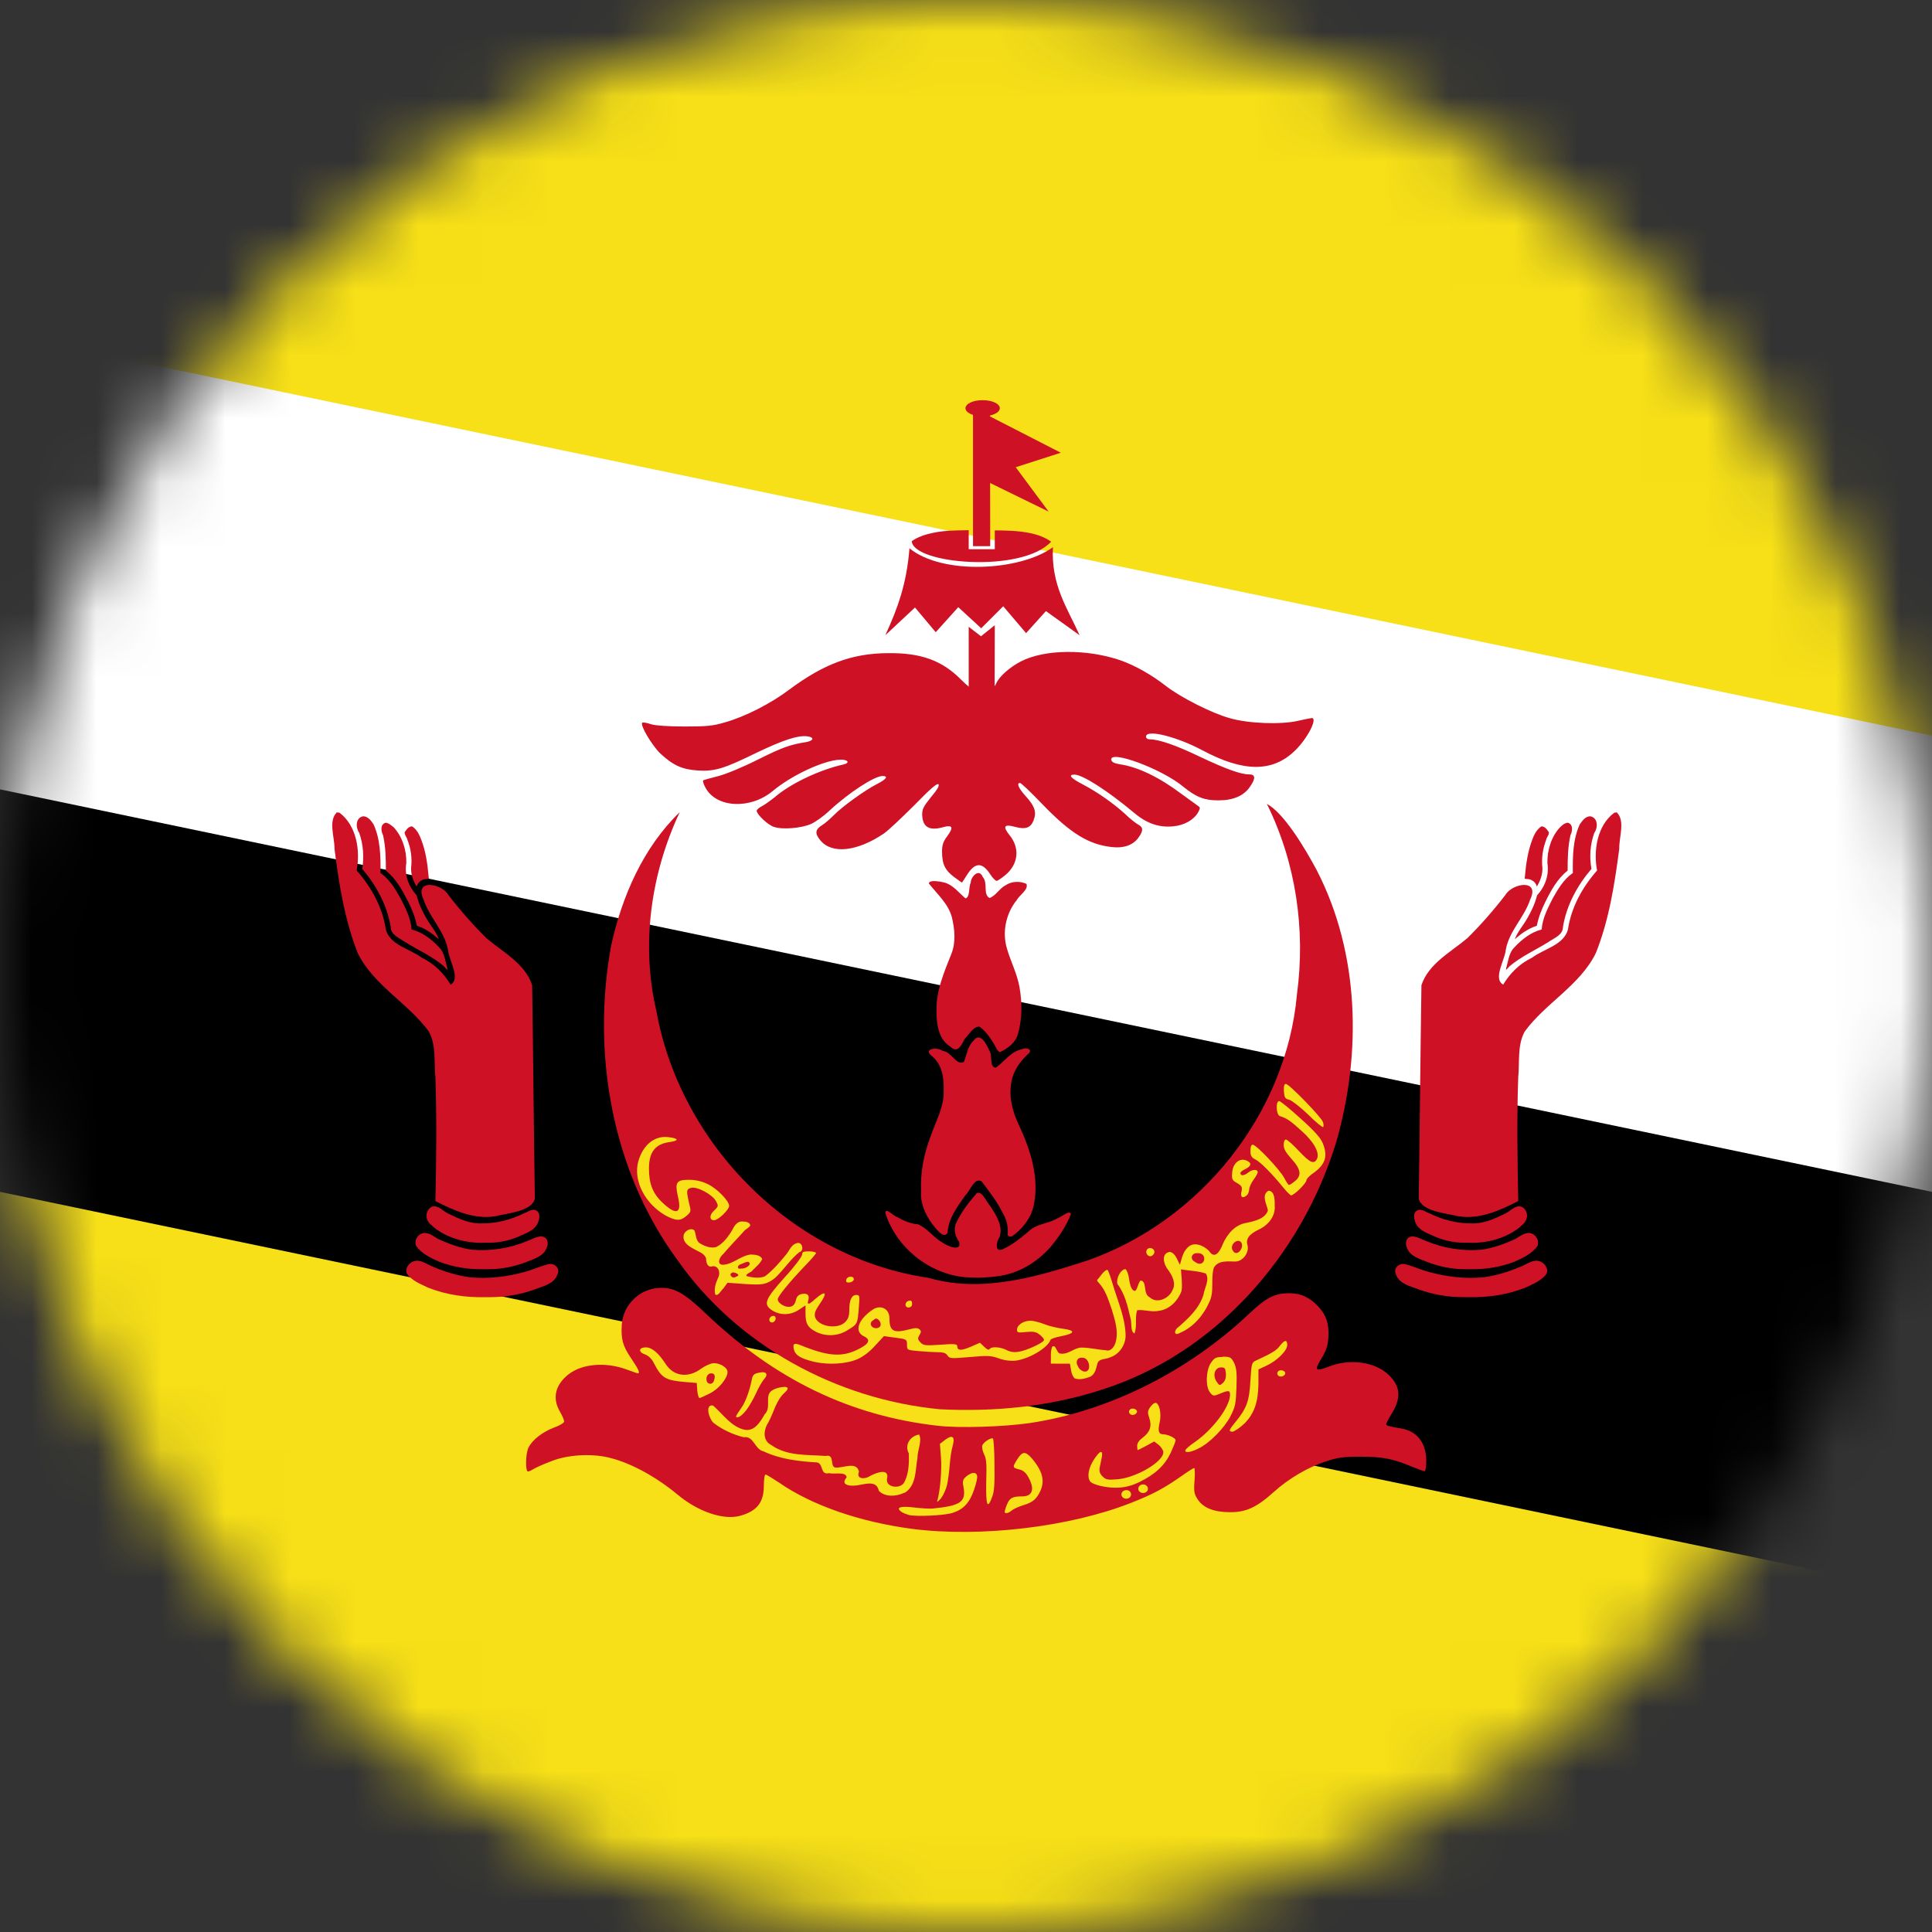 <svg width="30" height="30" viewBox="0 0 30 30" fill="none" xmlns="http://www.w3.org/2000/svg">
<rect x="0" y="0" width="30" height="30" fill="#333333" stroke="none"/>
<mask id="mask0_25_2645" style="mask-type:alpha" maskUnits="userSpaceOnUse" x="0" y="0" width="30" height="30">
<path d="M0 15C0 6.716 6.716 0 15 0V0C23.284 0 30 6.716 30 15V15C30 23.284 23.284 30 15 30V30C6.716 30 0 23.284 0 15V15Z" fill="#DA291C"/>
</mask>
<g mask="url(#mask0_25_2645)">
<path d="M45.167 0H-14.833V30H45.167V0Z" fill="#F7E017"/>
<path d="M-14.833 2.083V15.417L45.167 21.667V14.583L-14.833 2.083Z" fill="white"/>
<path d="M-14.833 9.167V15.417L45.167 27.917V21.667L-14.833 9.167Z" fill="black"/>
<path d="M14.155 23.739C13.347 23.631 12.608 23.375 12.097 23.022C11.997 22.956 11.905 22.897 11.888 22.897C11.872 22.897 11.861 22.972 11.861 23.067C11.861 23.333 11.752 23.467 11.486 23.539C11.227 23.606 10.835 23.472 10.519 23.206C10.188 22.933 9.81 22.725 9.488 22.642C9.227 22.57 8.872 22.583 8.616 22.669C8.499 22.711 8.366 22.767 8.316 22.794C8.269 22.822 8.216 22.85 8.199 22.85C8.155 22.85 8.16 22.567 8.208 22.475C8.272 22.353 8.424 22.236 8.599 22.169C8.691 22.136 8.76 22.095 8.76 22.072C8.76 22.05 8.733 21.986 8.694 21.919C8.572 21.708 8.622 21.503 8.83 21.339C9.047 21.172 9.413 21.147 9.735 21.267C9.819 21.297 9.894 21.325 9.902 21.325C9.944 21.325 9.919 21.267 9.802 21.095C9.669 20.897 9.641 20.797 9.655 20.564C9.677 20.27 9.919 20.022 10.219 20C10.46 19.983 10.611 20.064 10.969 20.406C12.041 21.425 13.199 21.983 14.558 22.139C14.899 22.178 15.585 22.156 15.991 22.097C17.21 21.914 18.441 21.303 19.399 20.397C19.666 20.147 19.797 20.081 20.013 20.081C20.202 20.081 20.335 20.145 20.472 20.289C20.597 20.428 20.638 20.556 20.627 20.764C20.619 20.897 20.597 20.964 20.519 21.095C20.402 21.286 20.422 21.303 20.652 21.214C20.966 21.095 21.352 21.147 21.561 21.347C21.744 21.522 21.761 21.697 21.619 21.936C21.566 22.022 21.524 22.103 21.524 22.114C21.524 22.139 21.566 22.147 21.755 22.181C22.005 22.222 22.147 22.406 22.147 22.689C22.147 22.772 22.136 22.845 22.122 22.845C22.108 22.845 22.013 22.811 21.913 22.77C21.622 22.647 21.455 22.619 21.116 22.619C20.858 22.619 20.772 22.633 20.588 22.692C20.313 22.783 20.016 22.953 19.774 23.172C19.508 23.411 19.341 23.486 19.083 23.481C18.841 23.478 18.677 23.411 18.591 23.272C18.544 23.197 18.535 23.156 18.549 22.989C18.558 22.881 18.552 22.794 18.544 22.794C18.535 22.794 18.438 22.853 18.335 22.928C18.061 23.119 17.883 23.211 17.563 23.336C16.616 23.711 15.219 23.878 14.155 23.739Z" fill="#CF1126"/>
<path d="M14.594 21.883C12.986 21.728 11.447 20.892 10.516 19.561C9.5 18.178 9.183 16.347 9.491 14.678C9.658 13.917 9.989 13.158 10.555 12.611C10.105 13.569 9.95 14.669 10.194 15.708C10.569 17.783 12.319 19.536 14.416 19.842C15.244 20.083 16.105 19.828 16.897 19.569C18.641 18.953 19.975 17.294 20.139 15.439C20.275 14.433 20.122 13.392 19.672 12.483C19.93 12.619 20.255 13.153 20.447 13.514C21.113 14.806 21.144 16.355 20.75 17.73C20.216 19.486 18.875 21.022 17.102 21.581C16.294 21.844 15.441 21.925 14.594 21.883Z" fill="#CF1126"/>
<path d="M6.5 19.578C6.394 19.561 6.28 19.667 6.316 19.775C6.391 19.884 6.525 19.936 6.641 19.992C6.925 20.106 7.233 20.15 7.538 20.142C7.433 20.142 7.577 20.142 7.614 20.142C7.855 20.142 8.094 20.1 8.316 20.017C8.441 19.97 8.605 19.934 8.655 19.792C8.705 19.7 8.614 19.611 8.522 19.628C8.394 19.659 8.275 19.717 8.147 19.75C7.872 19.828 7.583 19.859 7.302 19.834C7.094 19.809 6.894 19.742 6.702 19.662C6.636 19.631 6.575 19.589 6.5 19.578Z" fill="#CF1126"/>
<path d="M6.616 19.147C6.508 19.13 6.416 19.255 6.464 19.35C6.547 19.466 6.686 19.533 6.814 19.589C7.039 19.678 7.28 19.714 7.522 19.708C7.43 19.708 7.555 19.708 7.589 19.708C7.794 19.708 7.997 19.666 8.186 19.591C8.303 19.544 8.444 19.503 8.489 19.375C8.528 19.303 8.497 19.203 8.408 19.2C8.328 19.197 8.258 19.247 8.183 19.272C7.911 19.386 7.616 19.43 7.325 19.405C7.141 19.38 6.969 19.314 6.803 19.239C6.741 19.203 6.689 19.158 6.616 19.147Z" fill="#CF1126"/>
<path d="M6.761 18.733C6.669 18.719 6.608 18.825 6.625 18.908C6.636 18.98 6.705 19.03 6.758 19.075C6.978 19.239 7.261 19.308 7.533 19.297C7.428 19.297 7.675 19.297 7.6 19.297C7.769 19.297 7.941 19.256 8.1 19.18C8.205 19.136 8.325 19.086 8.361 18.964C8.378 18.908 8.391 18.831 8.328 18.797C8.261 18.761 8.197 18.819 8.139 18.839C7.939 18.939 7.716 18.997 7.491 18.997C7.294 19.006 7.116 18.922 6.944 18.836C6.878 18.8 6.83 18.744 6.761 18.733Z" fill="#CF1126"/>
<path d="M5.23 12.614C5.094 12.75 5.197 13 5.194 13.178C5.263 13.728 5.352 14.284 5.555 14.8C5.805 15.306 6.338 15.575 6.661 16.02C6.777 16.236 6.736 16.495 6.761 16.728C6.783 17.37 6.775 18.009 6.761 18.65C7.05 18.797 7.366 18.942 7.7 18.884C7.894 18.836 8.263 18.808 8.305 18.611C8.288 17.506 8.28 16.403 8.263 15.297C8.152 14.959 7.805 14.784 7.552 14.567C7.341 14.358 7.144 14.133 6.961 13.895C6.852 13.711 6.425 13.645 6.577 13.967C6.669 14.247 6.897 14.45 6.955 14.742C6.966 14.9 7.161 15.197 6.997 15.289C6.891 15.114 6.744 14.964 6.55 14.872C6.366 14.733 6.058 14.678 5.991 14.434C5.941 14.089 5.766 13.775 5.538 13.517C5.597 13.209 5.538 12.82 5.272 12.62L5.23 12.614Z" fill="#CF1126"/>
<path d="M5.641 12.675C5.516 12.697 5.522 12.853 5.578 12.933C5.641 13.111 5.655 13.303 5.625 13.492C5.844 13.75 6.011 14.056 6.067 14.392C6.067 14.517 6.2 14.564 6.286 14.625C6.489 14.753 6.717 14.85 6.897 15.008C6.936 15.05 6.964 15.092 6.939 15.008C6.911 14.903 6.897 14.783 6.814 14.706C6.703 14.586 6.555 14.472 6.391 14.433C6.38 14.261 6.297 14.103 6.222 13.953C6.139 13.806 6.05 13.653 5.908 13.556C5.911 13.3 5.908 13.033 5.8 12.8C5.766 12.75 5.719 12.678 5.641 12.675Z" fill="#CF1126"/>
<path d="M5.989 12.775C5.9 12.8 5.917 12.908 5.948 12.969C5.989 13.15 5.992 13.336 5.992 13.519C6.15 13.644 6.25 13.828 6.339 14.003C6.398 14.119 6.448 14.244 6.473 14.375C6.603 14.417 6.714 14.494 6.814 14.586C6.773 14.467 6.686 14.375 6.625 14.267C6.559 14.153 6.5 14.033 6.47 13.903C6.345 13.769 6.278 13.586 6.309 13.403C6.314 13.203 6.25 12.997 6.117 12.85C6.078 12.817 6.036 12.78 5.989 12.775Z" fill="#CF1126"/>
<path d="M6.384 12.833C6.337 12.842 6.309 12.886 6.284 12.922C6.276 12.958 6.317 12.997 6.326 13.039C6.381 13.178 6.401 13.328 6.384 13.472C6.378 13.578 6.417 13.678 6.47 13.767C6.487 13.7 6.545 13.655 6.612 13.65C6.637 13.644 6.67 13.658 6.656 13.619C6.639 13.419 6.612 13.219 6.539 13.033C6.514 12.967 6.481 12.897 6.423 12.85C6.412 12.839 6.398 12.828 6.384 12.833Z" fill="#CF1126"/>
<path d="M23.834 19.578C23.939 19.561 24.053 19.667 24.017 19.775C23.942 19.884 23.809 19.936 23.692 19.992C23.409 20.106 23.1 20.15 22.795 20.142C22.9 20.142 22.759 20.142 22.72 20.142C22.478 20.142 22.239 20.1 22.017 20.017C21.892 19.97 21.728 19.934 21.678 19.792C21.628 19.7 21.72 19.611 21.811 19.628C21.939 19.659 22.056 19.717 22.186 19.75C22.462 19.828 22.75 19.859 23.031 19.834C23.239 19.809 23.439 19.742 23.631 19.662C23.698 19.631 23.759 19.589 23.834 19.578Z" fill="#CF1126"/>
<path d="M23.716 19.147C23.825 19.13 23.916 19.255 23.872 19.35C23.789 19.466 23.65 19.533 23.522 19.589C23.297 19.678 23.055 19.714 22.814 19.708C22.905 19.708 22.78 19.708 22.747 19.708C22.541 19.708 22.339 19.666 22.15 19.591C22.033 19.544 21.891 19.503 21.847 19.375C21.811 19.303 21.839 19.203 21.925 19.2C22.005 19.197 22.075 19.247 22.15 19.272C22.422 19.386 22.716 19.43 23.008 19.405C23.191 19.38 23.364 19.314 23.53 19.239C23.591 19.203 23.647 19.158 23.716 19.147Z" fill="#CF1126"/>
<path d="M23.572 18.733C23.664 18.719 23.728 18.825 23.708 18.908C23.697 18.98 23.628 19.03 23.575 19.075C23.355 19.239 23.072 19.308 22.8 19.297C22.905 19.297 22.658 19.297 22.733 19.297C22.564 19.297 22.392 19.256 22.233 19.18C22.128 19.136 22.008 19.086 21.972 18.964C21.955 18.908 21.942 18.831 22.005 18.797C22.072 18.761 22.136 18.819 22.194 18.839C22.394 18.939 22.616 18.997 22.841 18.997C23.039 19.006 23.216 18.922 23.389 18.836C23.455 18.8 23.503 18.744 23.572 18.733Z" fill="#CF1126"/>
<path d="M25.105 12.614C25.241 12.75 25.138 13 25.144 13.178C25.072 13.728 24.986 14.284 24.78 14.8C24.53 15.306 23.997 15.575 23.674 16.02C23.558 16.236 23.599 16.495 23.575 16.728C23.552 17.37 23.563 18.009 23.575 18.65C23.288 18.797 22.969 18.942 22.636 18.884C22.438 18.836 22.072 18.808 22.03 18.611C22.047 17.506 22.055 16.403 22.072 15.297C22.186 14.959 22.53 14.784 22.786 14.567C22.997 14.358 23.194 14.133 23.377 13.895C23.486 13.711 23.916 13.645 23.761 13.967C23.669 14.247 23.438 14.45 23.383 14.742C23.372 14.9 23.177 15.197 23.341 15.289C23.447 15.114 23.594 14.964 23.788 14.872C23.972 14.733 24.28 14.678 24.347 14.434C24.397 14.089 24.572 13.775 24.799 13.517C24.741 13.209 24.799 12.82 25.066 12.62L25.105 12.614Z" fill="#CF1126"/>
<path d="M24.692 12.675C24.817 12.697 24.814 12.853 24.756 12.933C24.692 13.111 24.678 13.303 24.712 13.492C24.492 13.75 24.325 14.056 24.27 14.392C24.27 14.517 24.137 14.564 24.048 14.625C23.845 14.753 23.62 14.85 23.436 15.008C23.398 15.05 23.37 15.092 23.395 15.008C23.423 14.903 23.436 14.783 23.52 14.706C23.631 14.586 23.778 14.472 23.939 14.433C23.95 14.261 24.034 14.103 24.109 13.953C24.192 13.806 24.281 13.653 24.423 13.556C24.42 13.3 24.423 13.033 24.531 12.8C24.567 12.75 24.614 12.678 24.692 12.675Z" fill="#CF1126"/>
<path d="M24.345 12.775C24.433 12.8 24.417 12.908 24.386 12.969C24.345 13.15 24.342 13.336 24.342 13.519C24.183 13.644 24.083 13.828 23.997 14.003C23.939 14.119 23.889 14.244 23.864 14.375C23.733 14.417 23.622 14.494 23.522 14.586C23.564 14.467 23.65 14.375 23.711 14.267C23.778 14.153 23.836 14.033 23.867 13.903C23.992 13.769 24.058 13.586 24.028 13.403C24.025 13.203 24.086 12.997 24.22 12.85C24.253 12.817 24.294 12.78 24.345 12.775Z" fill="#CF1126"/>
<path d="M23.95 12.833C23.997 12.842 24.025 12.886 24.05 12.922C24.059 12.958 24.017 12.997 24.009 13.039C23.956 13.178 23.934 13.328 23.95 13.472C23.956 13.578 23.917 13.678 23.864 13.767C23.848 13.7 23.789 13.655 23.723 13.65C23.698 13.644 23.664 13.658 23.678 13.619C23.695 13.419 23.723 13.219 23.795 13.033C23.82 12.967 23.853 12.897 23.911 12.85C23.92 12.839 23.939 12.828 23.95 12.833Z" fill="#CF1126"/>
<path d="M14.989 19.833C14.425 19.781 13.916 19.37 13.747 18.833C13.755 18.742 13.872 18.883 13.928 18.897C14.033 18.956 14.139 19.003 14.255 19.011C14.405 19.075 14.497 19.22 14.639 19.297C14.705 19.347 14.939 19.447 14.892 19.283C14.836 19.2 14.8 19.092 14.847 18.992C14.928 18.817 15.047 18.667 15.169 18.525C15.261 18.495 15.319 18.672 15.38 18.733C15.469 18.87 15.578 19.036 15.522 19.208C15.472 19.272 15.439 19.458 15.572 19.397C15.739 19.322 15.878 19.2 16.017 19.083C16.139 19 16.297 18.992 16.422 18.917C16.48 18.9 16.605 18.783 16.63 18.85C16.558 19.039 16.442 19.206 16.317 19.358C16.111 19.592 15.841 19.761 15.533 19.811C15.355 19.839 15.169 19.845 14.989 19.833Z" fill="#CF1126"/>
<path d="M15.647 19.175C15.658 19.061 15.636 18.944 15.575 18.844C15.489 18.666 15.364 18.503 15.242 18.344C15.125 18.277 15.064 18.5 14.989 18.561C14.867 18.739 14.722 18.922 14.714 19.144C14.647 19.25 14.522 19.061 14.469 18.997C14.364 18.85 14.289 18.68 14.303 18.497C14.289 18.205 14.347 17.914 14.453 17.639C14.533 17.405 14.666 17.18 14.653 16.925C14.661 16.733 14.625 16.522 14.469 16.397C14.322 16.28 14.564 16.255 14.639 16.319C14.772 16.328 14.844 16.544 14.964 16.494C15.014 16.383 15.022 16.244 15.122 16.155C15.216 16.022 15.322 16.214 15.355 16.302C15.422 16.383 15.353 16.575 15.464 16.578C15.597 16.486 15.694 16.328 15.864 16.294C15.933 16.258 16.053 16.291 15.961 16.369C15.836 16.486 15.728 16.636 15.703 16.811C15.664 17.03 15.719 17.255 15.816 17.458C16 17.85 16.144 18.291 16.05 18.725C16.008 18.916 15.875 19.083 15.716 19.197C15.689 19.203 15.655 19.203 15.647 19.175Z" fill="#CF1126"/>
<path d="M15.448 16.233C15.384 16.125 15.314 16.017 15.209 15.941C15.109 15.941 15.045 16.067 14.978 16.133C14.934 16.219 14.873 16.366 14.759 16.253C14.575 16.144 14.542 15.905 14.542 15.711C14.531 15.394 14.659 15.097 14.773 14.811C14.845 14.633 14.825 14.428 14.781 14.244C14.725 14.033 14.556 13.886 14.423 13.719C14.431 13.655 14.598 13.689 14.662 13.703C14.803 13.742 14.886 13.861 14.992 13.95C15.067 13.928 15.037 13.78 15.073 13.708C15.075 13.608 15.206 13.478 15.261 13.619C15.345 13.711 15.259 13.892 15.367 13.944C15.467 13.905 15.517 13.797 15.614 13.747C15.706 13.683 15.839 13.678 15.939 13.725C15.973 13.816 15.831 13.897 15.789 13.975C15.62 14.183 15.559 14.472 15.636 14.73C15.695 14.933 15.795 15.122 15.831 15.33C15.873 15.569 15.873 15.814 15.809 16.047C15.773 16.189 15.65 16.28 15.525 16.339C15.484 16.314 15.467 16.272 15.448 16.233Z" fill="#CF1126"/>
<path d="M14.817 13.62C14.675 13.514 14.628 13.419 14.628 13.222C14.628 13.122 14.645 13.069 14.711 12.981C14.809 12.847 14.792 12.806 14.653 12.842C14.434 12.906 14.328 12.847 14.32 12.658C14.317 12.567 14.336 12.528 14.456 12.378C14.556 12.261 14.589 12.2 14.573 12.178C14.55 12.156 14.434 12.261 14.198 12.503C14.006 12.694 13.795 12.895 13.723 12.944C13.314 13.22 12.923 13.267 12.742 13.053C12.65 12.944 12.656 12.881 12.764 12.814C12.814 12.783 12.892 12.714 12.948 12.658C13.073 12.528 13.434 12.267 13.617 12.175C13.764 12.1 13.8 12.05 13.703 12.05C13.578 12.05 13.181 12.308 12.878 12.589C12.792 12.672 12.662 12.764 12.595 12.794C12.445 12.861 12.148 12.886 12.014 12.839C11.923 12.808 11.75 12.647 11.75 12.589C11.75 12.572 11.789 12.539 11.839 12.514C11.884 12.489 11.973 12.425 12.028 12.381C12.27 12.169 12.728 11.953 13.092 11.872C13.209 11.847 13.167 11.789 13.037 11.797C12.787 11.808 12.289 12.039 11.995 12.286C11.648 12.572 11.123 12.544 10.956 12.233C10.925 12.181 10.912 12.128 10.917 12.12C10.925 12.111 11.028 12.083 11.148 12.053C11.275 12.02 11.525 11.917 11.77 11.794C12.148 11.606 12.261 11.564 12.523 11.522C12.639 11.5 12.648 11.447 12.531 11.433C12.384 11.417 12.162 11.492 11.759 11.683C11.248 11.933 11.106 11.981 10.834 11.964C10.586 11.947 10.45 11.883 10.25 11.697C10.123 11.572 9.934 11.258 9.973 11.222C9.981 11.214 10.042 11.222 10.106 11.245C10.175 11.267 10.384 11.281 10.631 11.281C10.975 11.281 11.07 11.272 11.256 11.217C11.564 11.131 11.975 10.922 12.256 10.708C12.795 10.308 13.231 10.145 13.789 10.142C14.306 10.136 14.631 10.258 14.923 10.553C15.023 10.653 15.106 10.717 15.12 10.703C15.131 10.692 15.148 10.514 15.153 10.314C15.153 10.314 15.303 10.297 15.336 10.342C15.336 10.667 15.339 10.692 15.386 10.692C15.417 10.692 15.45 10.658 15.47 10.611C15.517 10.503 15.678 10.361 15.853 10.27C16.228 10.078 16.884 10.075 17.406 10.256C17.628 10.336 17.873 10.472 18.106 10.653C18.339 10.833 18.817 11.075 19.1 11.153C19.387 11.236 19.892 11.253 20.15 11.194C20.259 11.169 20.359 11.15 20.37 11.15C20.464 11.15 20.303 11.467 20.111 11.653C19.762 11.995 19.309 11.992 18.67 11.65C18.273 11.439 17.795 11.317 17.795 11.439C17.795 11.464 17.82 11.481 17.859 11.481C17.995 11.481 18.262 11.572 18.637 11.753C19.042 11.944 19.267 12.025 19.4 12.025C19.495 12.025 19.5 12.089 19.409 12.217C19.314 12.358 19.15 12.428 18.917 12.428C18.698 12.428 18.575 12.378 18.375 12.217C18.048 11.942 17.225 11.636 17.256 11.8C17.264 11.833 17.3 11.853 17.384 11.867C17.673 11.908 18.006 12.072 18.35 12.331C18.456 12.408 18.567 12.489 18.592 12.506C18.639 12.536 18.642 12.544 18.606 12.611C18.542 12.728 18.389 12.817 18.217 12.831C18 12.853 17.809 12.789 17.611 12.622C17.2 12.278 16.809 12.028 16.684 12.028C16.578 12.028 16.631 12.086 16.809 12.178C17.048 12.303 17.289 12.475 17.467 12.636C17.55 12.717 17.648 12.792 17.681 12.808C17.756 12.85 17.753 12.908 17.67 13.017C17.587 13.125 17.445 13.175 17.264 13.153C16.906 13.114 16.623 12.942 16.181 12.483C16.009 12.303 15.856 12.158 15.839 12.158C15.781 12.158 15.814 12.239 15.931 12.367C16.073 12.525 16.098 12.614 16.048 12.742C16.003 12.856 15.923 12.883 15.759 12.839C15.592 12.792 15.567 12.833 15.675 12.967C15.839 13.167 15.814 13.414 15.617 13.583C15.553 13.636 15.492 13.678 15.475 13.678C15.459 13.678 15.412 13.633 15.378 13.578C15.253 13.386 15.142 13.386 15.017 13.583C14.975 13.65 14.937 13.708 14.937 13.703C14.948 13.714 14.886 13.672 14.817 13.62Z" fill="#CF1126"/>
<path d="M15.447 9.708L15.233 9.88L15.042 9.733V10.889L15.444 10.894L15.447 9.708Z" fill="#CF1126"/>
<path d="M14.122 8.514C14.08 9.058 13.941 9.444 13.747 9.864L14.208 9.433L14.53 9.817L14.88 9.428L15.236 9.756L15.578 9.414L15.933 9.831L16.241 9.489L16.764 9.864C16.575 9.442 16.319 9.089 16.35 8.497C15.841 8.867 14.636 8.933 14.122 8.514Z" fill="#CF1126"/>
<path d="M15.042 8.233C14.853 8.236 14.658 8.236 14.483 8.275C14.361 8.3 14.25 8.339 14.158 8.403C14.175 8.758 15.867 8.906 16.322 8.411C16.225 8.342 16.108 8.3 15.981 8.275C15.811 8.242 15.622 8.236 15.447 8.236C15.447 8.333 15.447 8.431 15.447 8.528H15.042V8.233V8.233Z" fill="#CF1126"/>
<path d="M15.373 6.417L15.109 6.422V8.481H15.376L15.373 6.417Z" fill="#CF1126"/>
<path d="M15.372 6.466L15.272 7.45L16.283 7.944L15.772 7.255L16.472 7.03L15.372 6.466Z" fill="#CF1126"/>
<path d="M15.258 6.214C15.103 6.214 14.992 6.272 14.992 6.339C14.992 6.406 15.106 6.464 15.258 6.464C15.411 6.464 15.525 6.406 15.525 6.339C15.525 6.272 15.414 6.214 15.258 6.214Z" fill="#CF1126"/>
<path d="M14.792 23.492C14.958 23.439 15.053 23.339 15.122 23.142C15.156 23.044 15.181 22.945 15.172 22.917C15.161 22.853 15.086 22.858 15.006 22.925C14.953 22.97 14.942 22.992 14.961 23.089C15.003 23.322 14.919 23.381 14.478 23.425C14.436 23.428 14.308 23.422 14.194 23.408C13.986 23.383 13.911 23.406 13.986 23.467C14.008 23.489 14.069 23.511 14.114 23.525C14.233 23.553 14.667 23.533 14.792 23.492Z" fill="#F7E017"/>
<path d="M15.709 23.455C15.734 23.433 15.823 23.392 15.901 23.369C16.009 23.336 16.064 23.297 16.109 23.233C16.237 23.041 16.215 22.875 16.026 22.65C15.92 22.528 15.876 22.533 15.792 22.666C15.72 22.783 15.72 22.791 15.826 22.817C15.881 22.828 15.931 22.869 15.959 22.922C16.073 23.114 16.04 23.236 15.873 23.236C15.723 23.236 15.681 23.258 15.639 23.355C15.617 23.405 15.601 23.461 15.601 23.478C15.601 23.508 15.659 23.5 15.709 23.455Z" fill="#F7E017"/>
<path d="M15.408 23.239C15.439 23.164 15.447 23.022 15.442 22.741C15.442 22.53 15.428 22.344 15.419 22.339C15.395 22.314 15.27 22.394 15.253 22.444C15.245 22.469 15.256 22.53 15.281 22.583C15.319 22.658 15.322 22.73 15.314 23.022C15.308 23.383 15.333 23.447 15.408 23.239Z" fill="#F7E017"/>
<path d="M14.706 23.058C14.722 22.989 14.739 22.85 14.747 22.745C14.756 22.639 14.775 22.511 14.792 22.456C14.834 22.308 14.792 22.272 14.678 22.356L14.595 22.42L14.611 22.628C14.628 22.817 14.597 23.161 14.556 23.297C14.542 23.336 14.559 23.322 14.611 23.267C14.647 23.22 14.689 23.128 14.706 23.058Z" fill="#F7E017"/>
<path d="M14.08 23.158C14.233 23.031 14.213 22.814 14.247 22.636C14.244 22.52 14.322 22.378 14.272 22.275C14.13 22.3 14.041 22.439 14.113 22.57C14.116 22.725 14.113 22.895 14.033 23.031C13.966 23.122 13.761 23.097 13.772 22.972C13.822 22.781 13.594 22.872 13.505 22.922C13.435 22.972 13.288 22.972 13.338 22.853C13.305 22.689 13.097 22.794 12.983 22.789C12.874 22.789 12.974 22.572 12.819 22.608C12.536 22.586 12.224 22.614 11.977 22.439C11.835 22.367 11.858 22.197 11.933 22.083C12.019 21.928 12.049 21.742 12.191 21.619C12.333 21.486 12.058 21.542 11.997 21.586C11.858 21.661 11.988 21.853 11.874 21.961C11.808 22.075 11.724 22.222 11.572 22.203C11.355 22.161 11.227 21.958 11.072 21.825C10.938 21.8 11.013 22.042 11.083 22.097C11.222 22.203 11.38 22.275 11.547 22.317C11.708 22.292 11.716 22.506 11.855 22.536C12.113 22.658 12.402 22.692 12.68 22.708C12.791 22.717 12.73 22.911 12.872 22.875C12.952 22.897 13.133 22.845 13.147 22.939C13.022 23.086 13.263 23.081 13.355 23.056C13.466 23.039 13.613 22.992 13.647 23.15C13.744 23.25 13.919 23.239 14.036 23.181C14.049 23.183 14.063 23.169 14.08 23.158Z" fill="#F7E017"/>
<path d="M11.586 21.9C11.63 21.842 11.702 21.719 11.739 21.636C11.777 21.55 11.836 21.447 11.864 21.417C11.938 21.336 11.897 21.286 11.777 21.317C11.713 21.328 11.688 21.353 11.677 21.408C11.644 21.583 11.577 21.767 11.519 21.85C11.414 22.003 11.414 22.008 11.455 22.008C11.489 22.003 11.541 21.958 11.586 21.9Z" fill="#F7E017"/>
<path d="M10.03 20.922C9.913 20.922 9.908 20.997 10.022 21.034C10.075 21.056 10.122 21.1 10.158 21.175C10.272 21.395 10.333 21.434 10.63 21.459L10.819 21.475L10.827 21.592C10.833 21.656 10.85 21.709 10.861 21.709C10.872 21.709 10.947 21.675 11.024 21.636C11.161 21.567 11.297 21.403 11.297 21.303C11.297 21.236 11.183 21.167 11.086 21.167C11.041 21.167 10.958 21.203 10.891 21.25C10.683 21.406 10.458 21.372 10.333 21.175C10.225 21.009 10.122 20.922 10.03 20.922ZM11.044 21.325C11.1 21.325 11.113 21.367 11.083 21.448C11.061 21.5 10.997 21.5 10.975 21.45C10.955 21.386 10.988 21.325 11.044 21.325Z" fill="#F7E017"/>
<path d="M18.95 21.072C18.875 21.075 18.85 21.094 18.802 21.164C18.725 21.28 18.716 21.536 18.791 21.625C18.836 21.678 18.844 21.683 18.941 21.642C19.075 21.586 19.1 21.586 19.1 21.658C19.1 21.842 18.833 22.197 18.558 22.389C18.483 22.439 18.416 22.497 18.408 22.514C18.386 22.567 18.491 22.555 18.616 22.489C18.789 22.403 19.014 22.172 19.108 21.989C19.183 21.842 19.191 21.794 19.2 21.544C19.208 21.311 19.2 21.244 19.164 21.164C19.116 21.075 19.105 21.067 18.991 21.067C18.975 21.072 18.961 21.072 18.95 21.072ZM18.961 21.233C19.019 21.233 19.027 21.244 19.036 21.328C19.039 21.394 19.027 21.436 18.989 21.475C18.939 21.519 18.936 21.519 18.889 21.45C18.825 21.35 18.866 21.233 18.961 21.233Z" fill="#F7E017"/>
<path d="M17.697 23.011C17.939 22.892 18.083 22.758 18.178 22.561C18.219 22.47 18.255 22.383 18.255 22.364C18.255 22.331 18.136 22.272 18.064 22.272C17.992 22.272 17.975 22.222 18.008 22.083C18.039 21.95 18 21.783 17.942 21.783C17.919 21.783 17.883 21.817 17.858 21.853C17.819 21.911 17.817 21.936 17.847 22.022C17.889 22.147 17.855 22.242 17.742 22.325C17.689 22.364 17.658 22.408 17.658 22.45C17.658 22.489 17.661 22.517 17.667 22.517C17.669 22.517 17.733 22.486 17.8 22.45L17.922 22.383L17.992 22.436C18.03 22.467 18.064 22.52 18.064 22.55C18.064 22.7 17.639 22.947 17.353 22.97C17.197 22.983 17.175 22.978 17.119 22.925C17.078 22.883 17.067 22.845 17.075 22.792C17.083 22.75 17.1 22.678 17.108 22.633C17.133 22.503 17.078 22.52 16.983 22.67C16.903 22.795 16.878 22.928 16.925 23C16.964 23.058 17.203 23.111 17.369 23.1C17.48 23.095 17.583 23.067 17.697 23.011Z" fill="#F7E017"/>
<path d="M19.322 22.106C19.477 21.95 19.538 21.77 19.541 21.481V21.264L19.666 21.206C19.833 21.128 19.988 20.972 19.988 20.886C19.988 20.797 19.947 20.803 19.874 20.897C19.822 20.97 19.752 21.011 19.499 21.128C19.436 21.158 19.433 21.175 19.416 21.445C19.399 21.758 19.358 21.869 19.183 22.083C19.077 22.211 19.074 22.231 19.144 22.231C19.177 22.22 19.258 22.167 19.322 22.106Z" fill="#F7E017"/>
<path d="M17.655 21.928C17.666 21.883 17.583 21.853 17.547 21.886C17.53 21.903 17.525 21.928 17.538 21.944C17.564 21.989 17.636 21.975 17.655 21.928Z" fill="#F7E017"/>
<path d="M19.955 21.334C19.972 21.286 19.883 21.259 19.849 21.292C19.833 21.308 19.827 21.334 19.841 21.35C19.863 21.392 19.941 21.378 19.955 21.334Z" fill="#F7E017"/>
<path d="M17.184 19.719C17.125 19.75 17.092 19.811 17.05 19.861C17.02 19.883 17.045 19.897 17.061 19.919C17.167 20.03 17.212 20.186 17.262 20.328C17.311 20.494 17.375 20.678 17.32 20.853C17.298 20.919 17.245 20.991 17.17 20.966C17.045 20.958 16.92 20.925 16.792 20.925C16.678 20.928 16.592 21.033 16.475 21.019C16.4 21.025 16.406 20.869 16.339 20.911C16.306 20.989 16.323 21.08 16.317 21.169C16.328 21.183 16.367 21.169 16.389 21.175H16.614C16.631 21.253 16.628 21.341 16.686 21.403C16.767 21.433 16.853 21.405 16.928 21.378C17.009 21.339 17.02 21.244 17.042 21.169C17.067 21.091 17.173 21.111 17.234 21.078C17.387 21.03 17.486 20.872 17.478 20.719C17.47 20.48 17.378 20.255 17.306 20.03C17.273 19.93 17.248 19.828 17.206 19.73C17.206 19.725 17.192 19.716 17.184 19.719ZM16.803 21.083C16.887 21.078 16.925 21.183 16.909 21.25C16.875 21.344 16.762 21.283 16.739 21.216C16.698 21.158 16.72 21.075 16.803 21.083Z" fill="#F7E017"/>
<path d="M13.665 20.3C13.626 20.3 13.584 20.311 13.542 20.342C13.323 20.494 13.262 20.678 13.415 20.75C13.526 20.803 13.498 20.867 13.323 20.953C13.073 21.078 12.856 21.061 12.434 20.889C12.328 20.847 12.306 20.864 12.328 20.956C12.351 21.047 12.437 21.097 12.645 21.147C12.87 21.197 13.142 21.18 13.315 21.105C13.398 21.069 13.503 20.992 13.587 20.897L13.726 20.747L13.884 20.769C14.081 20.794 14.084 20.794 14.084 20.889C14.084 20.964 14.089 20.964 14.267 20.98C14.367 20.989 14.501 20.997 14.562 20.997C14.642 20.997 14.687 21.008 14.712 21.047C14.745 21.097 14.764 21.097 15.062 21.072C15.337 21.047 15.392 21.05 15.512 21.094C15.598 21.125 15.695 21.136 15.77 21.128C15.978 21.103 16.27 20.93 16.312 20.805C16.317 20.789 16.395 20.764 16.484 20.747C16.695 20.706 16.703 20.658 16.509 20.633C16.423 20.622 16.292 20.592 16.223 20.564C16.151 20.536 16.051 20.508 16.001 20.508C15.892 20.508 15.792 20.575 15.792 20.647C15.792 20.694 15.809 20.697 15.934 20.683C16.051 20.672 16.09 20.68 16.151 20.73C16.192 20.764 16.22 20.8 16.209 20.814C16.181 20.861 15.934 20.972 15.823 20.989C15.748 21.003 15.69 20.994 15.631 20.964C15.534 20.914 15.395 20.905 15.367 20.947C15.356 20.969 15.326 20.956 15.284 20.914L15.217 20.85L15.07 20.914C14.92 20.978 14.864 20.972 14.864 20.903C14.864 20.869 14.823 20.864 14.603 20.881C14.362 20.897 14.337 20.892 14.29 20.842C14.248 20.797 14.248 20.778 14.278 20.73C14.306 20.683 14.306 20.667 14.278 20.642C14.248 20.617 14.214 20.617 14.12 20.642C13.878 20.706 13.812 20.672 13.812 20.48C13.815 20.369 13.748 20.303 13.665 20.3ZM13.606 20.475C13.617 20.475 13.631 20.483 13.648 20.5C13.67 20.522 13.681 20.558 13.673 20.583C13.651 20.642 13.548 20.636 13.526 20.578C13.512 20.55 13.528 20.519 13.559 20.5C13.581 20.483 13.592 20.475 13.606 20.475Z" fill="#F7E017"/>
<path d="M13.169 20.65C13.316 20.558 13.316 20.561 13.336 20.303C13.35 20.12 13.35 20.108 13.297 20.108C13.225 20.108 13.188 20.186 13.188 20.339C13.188 20.433 13.172 20.481 13.122 20.531C12.999 20.65 12.697 20.597 12.655 20.447C12.644 20.392 12.661 20.347 12.722 20.258C12.855 20.07 12.827 20.025 12.663 20.167C12.552 20.267 12.53 20.267 12.552 20.183C12.575 20.106 12.53 20.075 12.441 20.095C12.394 20.108 12.369 20.136 12.358 20.192C12.344 20.247 12.319 20.281 12.277 20.289C12.202 20.311 12.077 20.239 12.077 20.175C12.077 20.128 12.266 19.9 12.505 19.65C12.597 19.556 12.672 19.467 12.672 19.456C12.672 19.445 12.622 19.431 12.563 19.431C12.475 19.431 12.455 19.439 12.455 19.481C12.455 19.511 12.336 19.67 12.183 19.836C11.869 20.186 11.847 20.258 11.999 20.353C12.124 20.428 12.283 20.422 12.408 20.336L12.508 20.27V20.395C12.508 20.553 12.541 20.611 12.666 20.678C12.825 20.758 13.016 20.75 13.169 20.65Z" fill="#F7E017"/>
<path d="M19.697 18.489C19.58 18.558 19.672 18.7 19.688 18.797C19.644 18.928 19.472 18.964 19.352 18.989C19.177 19.017 19.055 19.164 18.988 19.317C18.95 19.417 18.866 19.572 18.772 19.422C18.688 19.339 18.538 19.272 18.441 19.372C18.366 19.445 18.349 19.547 18.322 19.639C18.28 19.57 18.258 19.461 18.166 19.439C18.019 19.461 18.072 19.642 18.141 19.722C18.205 19.811 18.266 19.931 18.205 20.036C18.149 20.167 17.963 20.25 17.849 20.142C17.744 20.089 17.816 19.892 17.711 19.884C17.661 19.92 17.658 20.12 17.577 20.014C17.519 19.917 17.547 19.789 17.477 19.706C17.394 19.714 17.327 19.861 17.352 19.939C17.466 20.089 17.511 20.281 17.552 20.461C17.58 20.534 17.547 20.678 17.616 20.706C17.661 20.589 17.619 20.461 17.658 20.345C17.766 20.331 17.888 20.381 18.002 20.353C18.163 20.331 18.294 20.195 18.347 20.045C18.363 19.933 18.344 19.825 18.338 19.711C18.469 19.733 18.599 19.733 18.724 19.775C18.788 19.872 18.702 20 18.688 20.103C18.622 20.317 18.458 20.467 18.297 20.608C18.23 20.65 18.222 20.756 18.322 20.697C18.538 20.606 18.697 20.411 18.788 20.197C18.855 20.036 18.799 19.856 18.847 19.689C18.913 19.564 19.069 19.589 19.186 19.589C19.305 19.584 19.405 19.442 19.369 19.328C19.333 19.195 19.474 19.128 19.575 19.078C19.702 19.011 19.805 18.878 19.794 18.728C19.794 18.642 19.799 18.495 19.697 18.489ZM19.233 19.267C19.372 19.303 19.208 19.572 19.133 19.4C19.113 19.339 19.166 19.267 19.233 19.267ZM18.591 19.459C18.769 19.447 18.708 19.714 18.552 19.592C18.474 19.553 18.5 19.453 18.591 19.459Z" fill="#F7E017"/>
<path d="M12.044 20.481C12.047 20.456 12.036 20.433 12.011 20.433C11.961 20.433 11.933 20.481 11.952 20.517C11.98 20.553 12.033 20.533 12.044 20.481Z" fill="#F7E017"/>
<path d="M14.163 20.242C14.163 20.206 14.149 20.189 14.119 20.197C14.047 20.208 14.038 20.303 14.111 20.303C14.147 20.297 14.163 20.281 14.163 20.242Z" fill="#F7E017"/>
<path d="M11.542 18.969C11.459 18.953 11.406 19.025 11.375 19.092C11.311 19.2 11.233 19.308 11.122 19.364C11.039 19.386 10.953 19.355 10.881 19.314C10.797 19.272 10.814 19.172 10.781 19.103C10.717 19.055 10.614 19.125 10.614 19.197C10.606 19.297 10.7 19.355 10.775 19.394C10.842 19.436 10.939 19.458 10.964 19.542C10.964 19.611 10.989 19.692 11.072 19.661C11.167 19.661 11.189 19.772 11.15 19.844C11.114 19.922 11.084 20.011 11.106 20.1C11.15 20.136 11.197 20.036 11.231 20.008C11.253 19.98 11.275 19.95 11.297 19.919C11.464 19.928 11.631 19.95 11.797 19.944C11.92 19.939 12.02 19.869 12.095 19.783C12.203 19.669 12.289 19.542 12.411 19.444C12.5 19.422 12.453 19.261 12.361 19.308C12.278 19.336 12.253 19.433 12.197 19.492C12.103 19.608 12 19.725 11.881 19.817C11.795 19.855 11.689 19.839 11.597 19.817C11.561 19.783 11.672 19.758 11.689 19.722C11.742 19.669 11.803 19.622 11.836 19.55C11.806 19.486 11.72 19.483 11.659 19.48C11.503 19.497 11.386 19.628 11.233 19.639C11.117 19.644 11.175 19.514 11.231 19.472C11.336 19.347 11.447 19.236 11.556 19.114C11.584 19.075 11.697 19.042 11.625 18.989C11.595 18.969 11.572 18.969 11.542 18.969ZM11.617 19.592C11.697 19.633 11.567 19.708 11.511 19.697C11.442 19.719 11.442 19.647 11.503 19.631C11.542 19.617 11.581 19.594 11.617 19.592ZM11.378 19.758C11.422 19.758 11.517 19.8 11.428 19.825C11.372 19.869 11.3 19.78 11.378 19.758Z" fill="#F7E017"/>
<path d="M13.258 19.864C13.258 19.805 13.152 19.814 13.141 19.872C13.133 19.908 13.144 19.919 13.197 19.914C13.23 19.908 13.258 19.886 13.258 19.864Z" fill="#F7E017"/>
<path d="M17.925 19.45C17.936 19.392 17.858 19.356 17.816 19.397C17.775 19.439 17.814 19.517 17.872 19.506C17.897 19.5 17.919 19.475 17.925 19.45Z" fill="#F7E017"/>
<path d="M10.658 18.881C10.733 18.817 10.733 18.814 10.699 18.678C10.655 18.486 10.658 18.464 10.733 18.445C10.824 18.42 11.063 18.55 11.116 18.648C11.158 18.725 11.158 18.731 11.088 18.798C11.013 18.864 11.013 18.948 11.088 18.948C11.152 18.948 11.322 18.784 11.322 18.725C11.322 18.648 11.133 18.453 10.985 18.384C10.894 18.342 10.802 18.32 10.694 18.32C10.502 18.32 10.477 18.361 10.527 18.581C10.591 18.842 10.505 18.878 10.294 18.681C10.135 18.534 10.077 18.381 10.077 18.145C10.077 17.887 10.177 17.762 10.399 17.734C10.546 17.712 10.541 17.678 10.391 17.659C10.171 17.625 9.983 17.773 9.91 18.039C9.833 18.331 10.01 18.686 10.333 18.873C10.496 18.959 10.563 18.964 10.658 18.881Z" fill="#F7E017"/>
<path d="M19.364 18.558C19.38 18.542 19.397 18.5 19.397 18.47C19.397 18.442 19.427 18.37 19.464 18.32C19.503 18.27 19.53 18.214 19.53 18.203C19.53 18.153 19.447 18.153 19.38 18.209C19.314 18.261 19.261 18.261 19.261 18.214C19.261 18.2 19.294 18.172 19.333 18.156C19.433 18.106 19.441 18.058 19.358 18.022C19.25 17.972 19.141 18.064 19.133 18.211C19.125 18.311 19.133 18.328 19.208 18.37C19.28 18.411 19.291 18.433 19.28 18.492C19.253 18.589 19.294 18.62 19.364 18.558Z" fill="#F7E017"/>
<path d="M20.178 18.467C20.236 18.411 20.286 18.35 20.286 18.328C20.286 18.306 20.336 18.253 20.403 18.209C20.581 18.078 20.622 17.95 20.539 17.75C20.506 17.67 20.411 17.561 20.197 17.37C20.033 17.22 19.881 17.097 19.864 17.097C19.806 17.097 19.814 17.311 19.875 17.331C19.983 17.364 20.044 17.409 20.211 17.561C20.408 17.736 20.494 17.903 20.45 17.995C20.406 18.084 20.342 18.058 20.167 17.87C20.075 17.772 19.989 17.695 19.967 17.695C19.945 17.695 19.933 17.731 19.933 17.778C19.933 17.842 19.967 17.897 20.056 17.997C20.203 18.159 20.214 18.256 20.106 18.342C20.07 18.372 20.028 18.4 20.014 18.4C20.006 18.4 19.972 18.35 19.942 18.292C19.878 18.167 19.508 17.775 19.453 17.775C19.428 17.775 19.417 17.808 19.417 17.87C19.417 17.945 19.433 17.975 19.492 18.003C19.567 18.039 19.75 18.222 19.931 18.445C19.983 18.509 20.036 18.561 20.047 18.561C20.064 18.564 20.122 18.522 20.178 18.467Z" fill="#F7E017"/>
<path d="M20.542 17.422C20.517 17.345 20.017 16.831 19.967 16.831C19.942 16.831 19.933 16.864 19.936 16.945C19.944 17.045 19.953 17.061 20.022 17.078C20.064 17.092 20.197 17.195 20.314 17.308C20.43 17.425 20.536 17.509 20.544 17.5C20.558 17.492 20.553 17.453 20.542 17.422Z" fill="#F7E017"/>
<path d="M17.563 23.205C17.563 23.244 17.53 23.272 17.488 23.272C17.447 23.272 17.413 23.241 17.413 23.205C17.413 23.169 17.447 23.139 17.488 23.139C17.53 23.136 17.563 23.166 17.563 23.205Z" fill="#F7E017"/>
<path d="M17.825 23.117C17.825 23.155 17.791 23.183 17.75 23.183C17.708 23.183 17.675 23.153 17.675 23.117C17.675 23.081 17.708 23.05 17.75 23.05C17.791 23.05 17.825 23.081 17.825 23.117Z" fill="#F7E017"/>
</g>
</svg>
